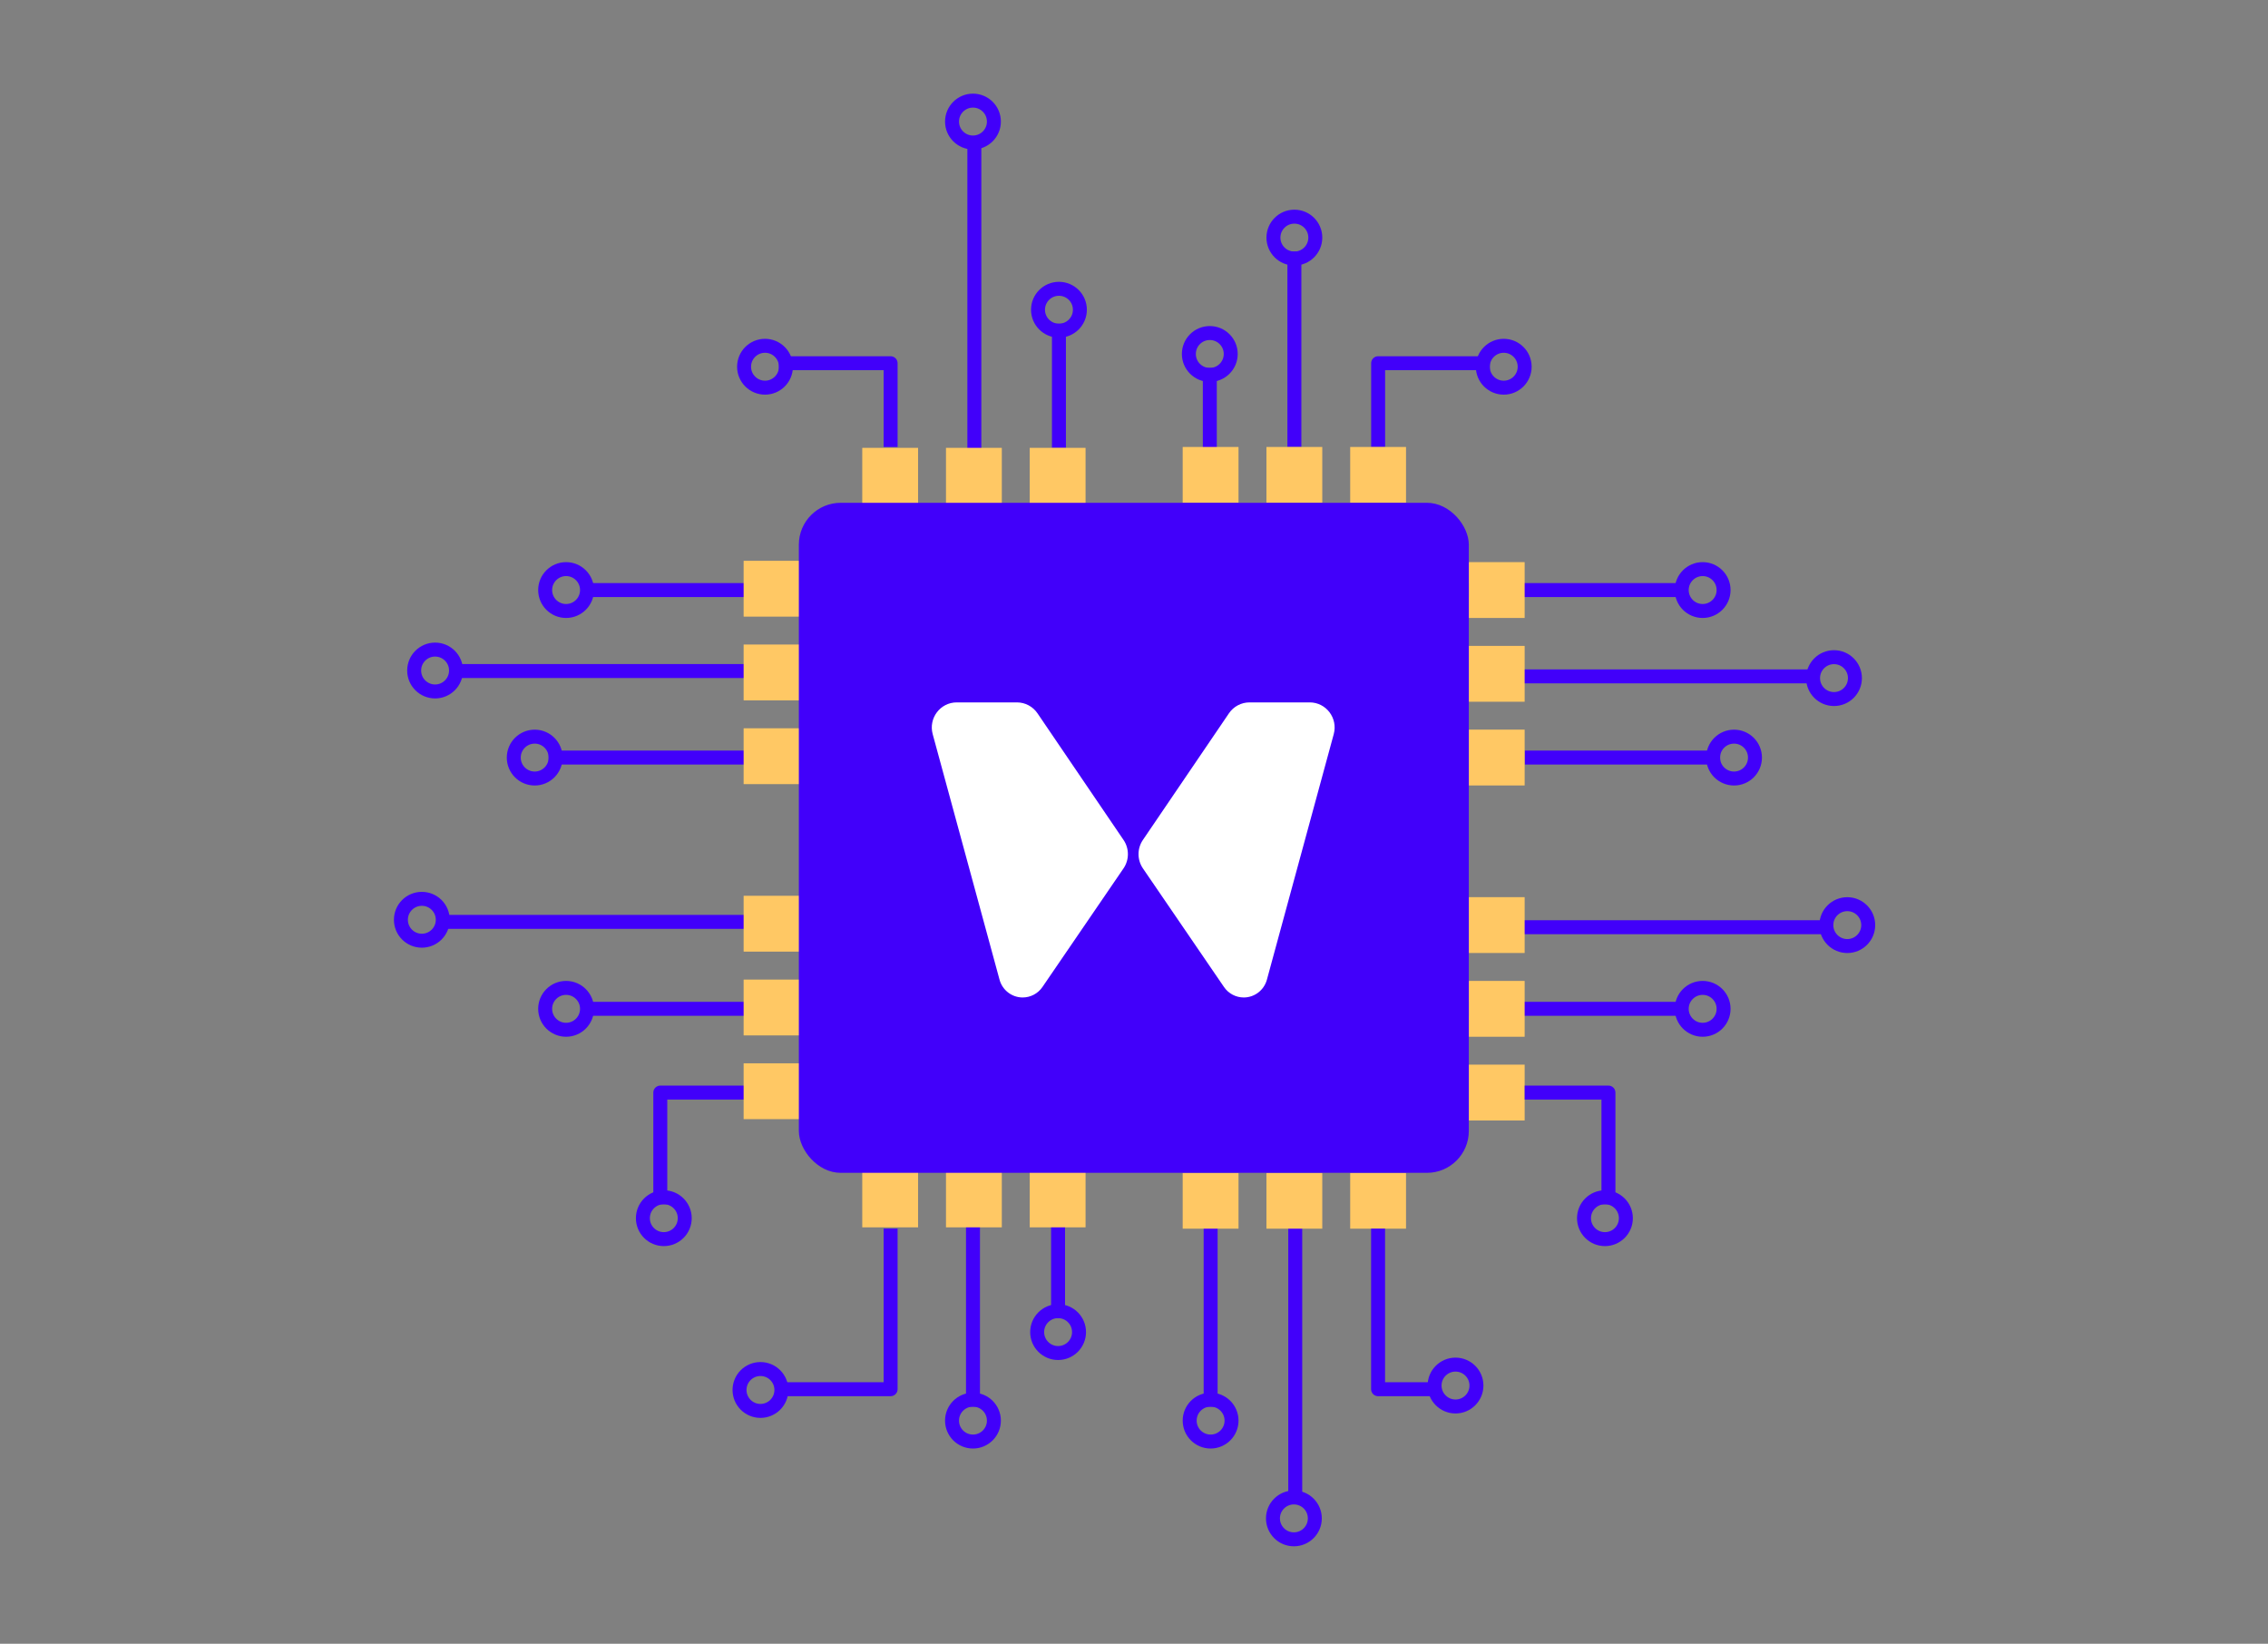 <svg width="425" height="308" viewBox="0 0 425 308" fill="none" xmlns="http://www.w3.org/2000/svg">
<rect x="0" y="0" width="425" height="308" fill="#808080" stroke="none"/>
<path d="M284.716 126.734H339.716" stroke="#4100FA" stroke-width="2.616"/>
<path d="M242.716 225.734L242.716 280.734" stroke="#4100FA" stroke-width="2.616"/>
<path d="M284.716 173.734H342.716" stroke="#4100FA" stroke-width="2.616"/>
<path d="M258.249 83.75L258.249 68.057L279.173 68.057" stroke="#4100FA" stroke-width="2.616" stroke-linejoin="round"/>
<path d="M242.555 83.75L242.555 62.826L242.555 47.132" stroke="#4100FA" stroke-width="2.616" stroke-linejoin="round"/>
<path d="M285.713 141.945L306.637 141.945L322.331 141.945" stroke="#4100FA" stroke-width="2.616" stroke-linejoin="round"/>
<path d="M275.252 189.023L296.177 189.023L314.813 189.023" stroke="#4100FA" stroke-width="2.616" stroke-linejoin="round"/>
<path d="M275.252 110.562L296.177 110.563L314.813 110.563" stroke="#4100FA" stroke-width="2.616" stroke-linejoin="round"/>
<path d="M226.86 226.945L226.86 247.87L226.86 263.563" stroke="#4100FA" stroke-width="2.616" stroke-linejoin="round"/>
<path d="M182.327 226.945L182.327 247.87L182.327 263.563" stroke="#4100FA" stroke-width="2.616" stroke-linejoin="round"/>
<path d="M226.706 92.203L226.706 84.636L226.706 68.942" stroke="#4100FA" stroke-width="2.616" stroke-linejoin="round"/>
<rect x="275.241" y="105.328" width="10.462" height="10.462" fill="#FFC864"/>
<rect x="221.622" y="94.211" width="10.462" height="10.462" transform="rotate(-90 221.622 94.211)" fill="#FFC864"/>
<rect x="221.622" y="230.219" width="10.462" height="10.462" transform="rotate(-90 221.622 230.219)" fill="#FFC864"/>
<rect x="275.241" y="168.102" width="10.462" height="10.462" fill="#FFC864"/>
<rect x="275.241" y="121.023" width="10.462" height="10.462" fill="#FFC864"/>
<rect x="237.317" y="94.211" width="10.462" height="10.462" transform="rotate(-90 237.317 94.211)" fill="#FFC864"/>
<rect x="237.317" y="230.219" width="10.462" height="10.462" transform="rotate(-90 237.317 230.219)" fill="#FFC864"/>
<rect x="275.241" y="183.797" width="10.462" height="10.462" fill="#FFC864"/>
<rect x="275.241" y="136.711" width="10.462" height="10.462" fill="#FFC864"/>
<rect x="253.011" y="94.211" width="10.462" height="10.462" transform="rotate(-90 253.011 94.211)" fill="#FFC864"/>
<rect x="253.011" y="230.219" width="10.462" height="10.462" transform="rotate(-90 253.011 230.219)" fill="#FFC864"/>
<rect x="275.241" y="199.484" width="10.462" height="10.462" fill="#FFC864"/>
<path d="M258.238 230.219L258.238 260.298L269.581 260.298" stroke="#4100FA" stroke-width="2.616" stroke-linejoin="round"/>
<path d="M285.713 204.719L301.406 204.719L301.406 225.643" stroke="#4100FA" stroke-width="2.616" stroke-linejoin="round"/>
<circle cx="300.749" cy="228.255" r="3.923" transform="rotate(90 300.749 228.255)" stroke="#4100FA" stroke-width="2.616"/>
<circle cx="242.552" cy="44.52" r="3.923" stroke="#4100FA" stroke-width="2.616"/>
<circle cx="281.784" cy="68.716" r="3.923" stroke="#4100FA" stroke-width="2.616"/>
<circle cx="324.941" cy="141.95" r="3.923" transform="rotate(90 324.941 141.95)" stroke="#4100FA" stroke-width="2.616"/>
<circle cx="319.06" cy="189.028" r="3.923" transform="rotate(90 319.06 189.028)" stroke="#4100FA" stroke-width="2.616"/>
<circle cx="319.06" cy="110.559" r="3.923" transform="rotate(90 319.06 110.559)" stroke="#4100FA" stroke-width="2.616"/>
<circle cx="226.856" cy="266.183" r="3.923" transform="rotate(-180 226.856 266.183)" stroke="#4100FA" stroke-width="2.616"/>
<circle cx="182.323" cy="266.183" r="3.923" transform="rotate(-180 182.323 266.183)" stroke="#4100FA" stroke-width="2.616"/>
<circle cx="226.703" cy="66.325" r="3.923" stroke="#4100FA" stroke-width="2.616"/>
<path d="M139.716 125.734L85.716 125.734" stroke="#4100FA" stroke-width="2.616"/>
<path d="M139.716 172.734L82.716 172.734" stroke="#4100FA" stroke-width="2.616"/>
<path d="M166.89 83.75L166.89 68.057L145.966 68.057" stroke="#4100FA" stroke-width="2.616" stroke-linejoin="round"/>
<path d="M182.583 91.688L182.583 70.763L182.583 26.729" stroke="#4100FA" stroke-width="2.616" stroke-linejoin="round"/>
<path d="M139.426 141.945L118.502 141.945L102.809 141.945" stroke="#4100FA" stroke-width="2.616" stroke-linejoin="round"/>
<path d="M149.895 189.023L128.97 189.023L110.334 189.023" stroke="#4100FA" stroke-width="2.616" stroke-linejoin="round"/>
<path d="M149.895 110.562L128.97 110.563L110.334 110.563" stroke="#4100FA" stroke-width="2.616" stroke-linejoin="round"/>
<path d="M198.272 210.359L198.272 231.284L198.272 246.977" stroke="#4100FA" stroke-width="2.616" stroke-linejoin="round"/>
<path d="M198.434 83.914L198.434 76.347L198.434 60.653" stroke="#4100FA" stroke-width="2.616" stroke-linejoin="round"/>
<path d="M166.891 230.219L166.891 260.298L146.814 260.298" stroke="#4100FA" stroke-width="2.616" stroke-linejoin="round"/>
<path d="M139.426 204.719L123.733 204.719L123.733 225.643" stroke="#4100FA" stroke-width="2.616" stroke-linejoin="round"/>
<circle cx="5.231" cy="5.231" r="3.923" transform="matrix(4.37114e-08 1 1 -4.37114e-08 119.16 223.023)" stroke="#4100FA" stroke-width="2.616"/>
<circle cx="5.231" cy="5.231" r="3.923" transform="matrix(-1 0 0 1 148.586 63.484)" stroke="#4100FA" stroke-width="2.616"/>
<circle cx="5.231" cy="5.231" r="3.923" transform="matrix(4.37114e-08 1 1 -4.37114e-08 94.967 136.719)" stroke="#4100FA" stroke-width="2.616"/>
<circle cx="5.231" cy="5.231" r="3.923" transform="matrix(4.37114e-08 1 1 -4.37114e-08 100.848 183.797)" stroke="#4100FA" stroke-width="2.616"/>
<circle cx="5.231" cy="5.231" r="3.923" transform="matrix(4.37114e-08 1 1 -4.37114e-08 100.848 105.328)" stroke="#4100FA" stroke-width="2.616"/>
<circle cx="5.231" cy="5.231" r="3.923" transform="matrix(1 -8.74228e-08 -8.74228e-08 -1 193.045 254.828)" stroke="#4100FA" stroke-width="2.616"/>
<circle cx="5.231" cy="5.231" r="3.923" transform="matrix(-1 1.74846e-07 1.74846e-07 1 203.667 52.805)" stroke="#4100FA" stroke-width="2.616"/>
<rect width="10.462" height="10.462" transform="matrix(-1 0 0 1 149.812 105.078)" fill="#FFC864"/>
<rect width="10.462" height="10.462" transform="matrix(4.37114e-08 -1 -1 -4.37114e-08 203.423 94.375)" fill="#FFC864"/>
<rect width="10.462" height="10.462" transform="matrix(4.37114e-08 -1 -1 -4.37114e-08 203.423 229.969)" fill="#FFC864"/>
<rect width="10.462" height="10.462" transform="matrix(-1 0 0 1 149.812 167.844)" fill="#FFC864"/>
<rect width="10.462" height="10.462" transform="matrix(-1 0 0 1 149.812 120.766)" fill="#FFC864"/>
<rect width="10.462" height="10.462" transform="matrix(4.37114e-08 -1 -1 -4.37114e-08 187.729 94.375)" fill="#FFC864"/>
<rect width="10.462" height="10.462" transform="matrix(4.37114e-08 -1 -1 -4.37114e-08 187.729 229.969)" fill="#FFC864"/>
<rect width="10.462" height="10.462" transform="matrix(-1 0 0 1 149.812 183.547)" fill="#FFC864"/>
<rect width="10.462" height="10.462" transform="matrix(-1 0 0 1 149.812 136.461)" fill="#FFC864"/>
<rect width="10.462" height="10.462" transform="matrix(4.37114e-08 -1 -1 -4.37114e-08 172.042 94.375)" fill="#FFC864"/>
<rect width="10.462" height="10.462" transform="matrix(4.37114e-08 -1 -1 -4.37114e-08 172.042 229.969)" fill="#FFC864"/>
<rect width="10.462" height="10.462" transform="matrix(-1 0 0 1 149.812 199.234)" fill="#FFC864"/>
<rect x="149.696" y="94.211" width="125.546" height="125.546" rx="7.847" fill="#4100FA"/>
<path d="M210.54 157.384L194.415 133.655C193.545 132.375 192.105 131.609 190.566 131.609H179.278C176.198 131.609 173.963 134.565 174.778 137.561L187.302 183.563C187.838 185.533 189.614 186.898 191.639 186.898C193.118 186.898 194.503 186.165 195.342 184.937L210.533 162.714C211.629 161.11 211.632 158.991 210.54 157.384Z" fill="white"/>
<path d="M214.166 157.384L230.291 133.655C231.161 132.375 232.601 131.609 234.14 131.609H245.429C248.509 131.609 250.744 134.565 249.928 137.561L237.405 183.563C236.868 185.533 235.093 186.898 233.067 186.898C231.588 186.898 230.204 186.165 229.364 184.937L214.173 162.714C213.077 161.11 213.074 158.991 214.166 157.384Z" fill="white"/>
<circle cx="272.748" cy="259.613" r="3.923" transform="rotate(-180 272.748 259.613)" stroke="#4100FA" stroke-width="2.616"/>
<circle cx="182.324" cy="22.778" r="3.923" stroke="#4100FA" stroke-width="2.616"/>
<circle cx="343.672" cy="127.059" r="3.923" transform="rotate(90 343.672 127.059)" stroke="#4100FA" stroke-width="2.616"/>
<circle cx="346.163" cy="173.34" r="3.923" transform="rotate(90 346.163 173.34)" stroke="#4100FA" stroke-width="2.616"/>
<circle cx="242.462" cy="284.503" r="3.923" transform="rotate(-180 242.462 284.503)" stroke="#4100FA" stroke-width="2.616"/>
<circle cx="5.231" cy="5.231" r="3.923" transform="matrix(4.37114e-08 1 1 -4.37114e-08 76.302 120.406)" stroke="#4100FA" stroke-width="2.616"/>
<circle cx="5.231" cy="5.231" r="3.923" transform="matrix(4.37114e-08 1 1 -4.37114e-08 73.817 167.109)" stroke="#4100FA" stroke-width="2.616"/>
<circle cx="5.231" cy="5.231" r="3.923" transform="matrix(4.37114e-08 1 1 -4.37114e-08 137.272 255.211)" stroke="#4100FA" stroke-width="2.616"/>
</svg>
